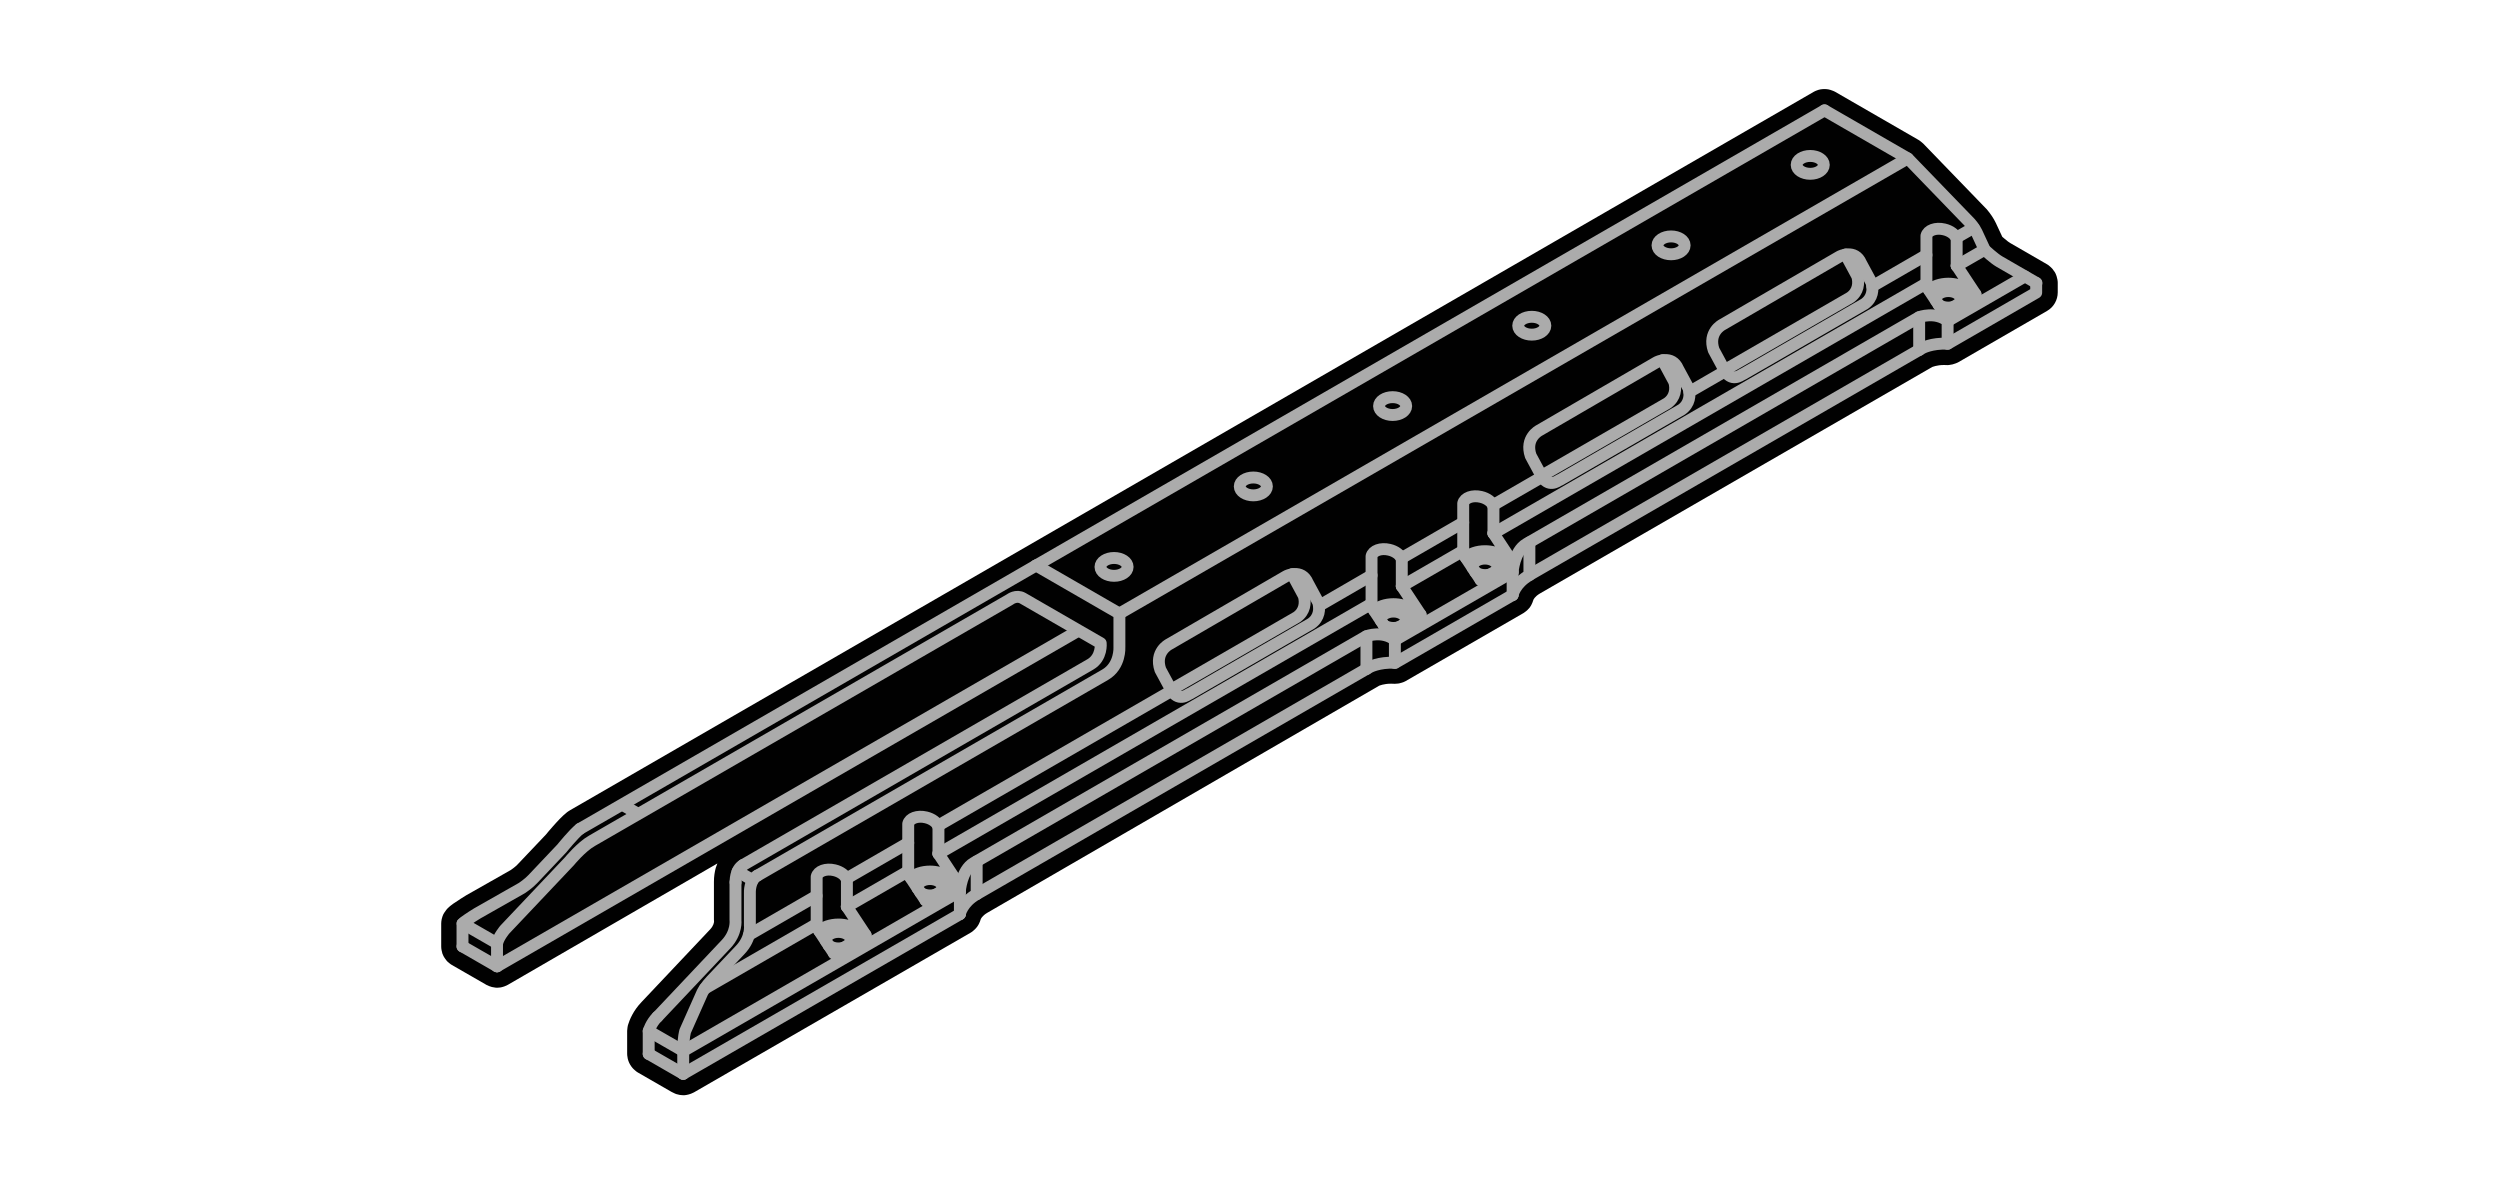 <?xml version="1.0" encoding="utf-8"?>
<!-- Generator: Adobe Illustrator 26.2.1, SVG Export Plug-In . SVG Version: 6.00 Build 0)  -->
<svg version="1.1" id="Layer_1" xmlns="http://www.w3.org/2000/svg" xmlns:xlink="http://www.w3.org/1999/xlink" x="0px" y="0px"
	 viewBox="0 0 210 100" style="enable-background:new 0 0 210 100;" xml:space="preserve">
<style type="text/css">
	.st0{fill:#010101;}
	.st1{fill:none;stroke:#ABABAB;stroke-linecap:round;stroke-linejoin:round;stroke-miterlimit:10;}
</style>
<g>
	<path class="st0" d="M57.39,92c-0.08,0-0.16-0.01-0.24-0.02c-0.03,0-0.06-0.01-0.07-0.01c-0.07-0.01-0.21-0.05-0.28-0.07
		c-0.02-0.01-0.06-0.02-0.1-0.04c-0.1-0.04-0.2-0.09-0.29-0.14l-2.83-1.63c-0.08-0.04-0.16-0.11-0.24-0.18
		c-0.07-0.06-0.14-0.12-0.21-0.2c-0.06-0.07-0.17-0.22-0.21-0.3c-0.06-0.1-0.1-0.2-0.14-0.31c-0.04-0.11-0.06-0.21-0.07-0.3
		c-0.02-0.09-0.03-0.2-0.03-0.29v-1.92c0-0.06,0.01-0.13,0.02-0.2c0.01-0.08,0.02-0.18,0.05-0.29c0.13-0.43,0.44-1.2,1.14-1.93
		c0,0,0,0,0.01-0.01l5.76-6.1c0.28-0.3,0.32-0.57,0.32-0.67c0-0.02-0.01-0.11-0.01-0.13v-3.18c0-0.45,0.06-0.84,0.16-1.2
		c0.04-0.12,0.08-0.24,0.13-0.35L42.65,82.73c-0.07,0.04-0.14,0.07-0.22,0.1c-0.03,0.01-0.05,0.02-0.07,0.03
		c-0.11,0.04-0.2,0.06-0.29,0.08c-0.02,0-0.04,0.01-0.07,0.01c-0.08,0.01-0.17,0.02-0.24,0.02c-0.09,0-0.17-0.01-0.26-0.03
		c-0.05-0.01-0.09-0.01-0.12-0.02c-0.02,0-0.11-0.02-0.21-0.06c-0.02-0.01-0.06-0.02-0.09-0.03c-0.07-0.03-0.14-0.06-0.2-0.09
		l-2.92-1.68c-0.08-0.04-0.16-0.11-0.24-0.17c-0.08-0.06-0.15-0.13-0.21-0.2c-0.06-0.07-0.17-0.23-0.22-0.31
		c-0.04-0.08-0.09-0.17-0.13-0.28c-0.02-0.07-0.05-0.2-0.07-0.29c-0.02-0.1-0.03-0.21-0.03-0.31v-1.92c0-0.05,0-0.11,0.01-0.17
		c0.01-0.13,0.04-0.22,0.05-0.27c0-0.01,0.03-0.13,0.05-0.17c0.04-0.12,0.09-0.22,0.16-0.32l0.1-0.14c0.05-0.07,0.1-0.14,0.16-0.2
		c0.03-0.03,0.12-0.11,0.15-0.14l0.12-0.1c0.14-0.11,0.26-0.2,0.41-0.29c0.26-0.18,0.59-0.39,0.9-0.58l3.72-2.11l0.21-0.15
		c0.1-0.07,0.24-0.19,0.35-0.3l2.41-2.54c0.09-0.11,0.3-0.37,0.57-0.67c0.39-0.44,0.81-0.9,1.21-1.21c0.03-0.02,0.07-0.05,0.1-0.07
		c0.05-0.04,0.11-0.07,0.16-0.1L152.36,7.71c0.08-0.04,0.17-0.09,0.27-0.12c0.08-0.03,0.17-0.06,0.28-0.08
		c0.08-0.02,0.26-0.03,0.35-0.03c0.11,0,0.22,0.01,0.33,0.03c0.13,0.03,0.23,0.06,0.3,0.09c0.08,0.03,0.17,0.06,0.24,0.1l7.02,4.05
		c0.05,0.03,0.11,0.07,0.16,0.11c0.01,0.01,0.09,0.07,0.1,0.08c0.05,0.04,0.09,0.08,0.14,0.12l5.25,5.43
		c0.02,0.02,0.08,0.08,0.08,0.08c0.33,0.39,0.59,0.78,0.77,1.16l0.54,1.16c0.05,0.04,0.09,0.08,0.14,0.12
		c0.25,0.22,0.46,0.37,0.52,0.4l3.1,1.79c0.07,0.04,0.16,0.1,0.23,0.17c0.06,0.05,0.14,0.12,0.22,0.21
		c0.06,0.07,0.16,0.22,0.21,0.29c0.03,0.05,0.09,0.16,0.14,0.32c0.03,0.09,0.05,0.19,0.07,0.28c0.02,0.09,0.03,0.2,0.03,0.28v0.81
		c0,0.64-0.34,1.24-0.9,1.56l-7.44,4.3c-0.07,0.04-0.16,0.08-0.25,0.11c-0.09,0.03-0.17,0.06-0.25,0.08
		c-0.04,0.01-0.1,0.02-0.17,0.03c-0.09,0.02-0.18,0.03-0.26,0.03l-0.28-0.01c-0.62,0-0.98,0.17-1,0.17l-32.94,19.02
		c-0.46,0.27-0.56,0.54-0.56,0.55c-0.01,0.02-0.05,0.16-0.07,0.2c-0.02,0.05-0.08,0.17-0.1,0.22c-0.02,0.04-0.08,0.14-0.11,0.18
		c-0.04,0.05-0.1,0.13-0.15,0.17c-0.03,0.04-0.1,0.11-0.18,0.17c-0.01,0.01-0.02,0.02-0.04,0.03c-0.06,0.05-0.12,0.09-0.18,0.13
		l-9.91,5.72c-0.09,0.05-0.21,0.1-0.32,0.13c-0.02,0-0.03,0.01-0.05,0.01c-0.13,0.05-0.33,0.08-0.53,0.08
		c-0.01,0-0.31-0.01-0.31-0.01c-0.63,0-0.98,0.17-1,0.17L82.94,76.67c-0.46,0.27-0.56,0.54-0.56,0.55c0,0.01-0.04,0.12-0.06,0.18
		c-0.02,0.04-0.05,0.12-0.08,0.18c0,0.01-0.01,0.01-0.01,0.02c-0.02,0.05-0.08,0.15-0.16,0.26c0,0-0.08,0.1-0.11,0.13
		c-0.06,0.07-0.11,0.11-0.17,0.16c-0.01,0.01-0.02,0.02-0.03,0.03c-0.07,0.06-0.14,0.12-0.22,0.16L58.29,91.76
		c-0.07,0.04-0.14,0.07-0.22,0.1c-0.03,0.01-0.06,0.03-0.08,0.03c-0.11,0.04-0.2,0.06-0.3,0.08c-0.02,0-0.04,0.01-0.06,0.01
		C57.55,92,57.47,92,57.39,92z"/>
	<g>
		<path class="st1" d="M131.02,40.32l10.23-5.91c0.69-0.48,0.75-1.23,0.59-1.79l0,0c0,0-0.88-1.63-0.88-1.63
			c-0.51-1.22-1.78-0.58-1.81-0.56l-9.86,5.73c0,0-1.22,0.63-0.71,2.13l0.88,1.63c0.6,1.11,1.39,0.48,1.54,0.4L131.02,40.32z"/>
		<path class="st1" d="M129.49,39.95c0.15-0.06,0.26-0.14,0.31-0.17l0.02,0l10.23-5.91c0.69-0.48,0.75-1.23,0.59-1.79l0,0
			c0,0-0.88-1.63-0.88-1.63c-0.03-0.07-0.06-0.13-0.09-0.19"/>
		<path class="st1" d="M99.91,58.29l10.23-5.91c0.69-0.48,0.75-1.23,0.59-1.79l0,0c0,0-0.88-1.63-0.88-1.63
			c-0.51-1.22-1.78-0.58-1.81-0.56l-9.86,5.73c0,0-1.22,0.63-0.71,2.13l0.88,1.63c0.6,1.11,1.39,0.48,1.54,0.4L99.91,58.29z"/>
		<path class="st1" d="M98.37,57.92c0.15-0.06,0.26-0.14,0.31-0.17l0.02,0l10.23-5.91c0.69-0.48,0.75-1.23,0.59-1.79l0,0
			c0,0-0.88-1.63-0.88-1.63c-0.03-0.07-0.06-0.13-0.09-0.19"/>
		<g>
			<path class="st1" d="M146.39,31.44l10.23-5.91c0.69-0.48,0.75-1.23,0.59-1.79l0,0c0,0-0.88-1.63-0.88-1.63
				c-0.51-1.22-1.78-0.58-1.81-0.56l-9.86,5.73c0,0-1.22,0.63-0.71,2.13l0.88,1.63c0.6,1.11,1.39,0.48,1.54,0.4L146.39,31.44z"/>
			<path class="st1" d="M144.86,31.07c0.15-0.06,0.26-0.14,0.31-0.17l0.02,0l10.23-5.91c0.69-0.48,0.75-1.23,0.59-1.79l0,0
				c0,0-0.88-1.63-0.88-1.63c-0.03-0.07-0.06-0.13-0.09-0.19"/>
		</g>
		
			<line id="XMLID_00000072275828937977244810000012133291602678792585_" class="st1" x1="164.36" y1="22.33" x2="166.7" y2="20.98"/>
		<line id="XMLID_00000041283540044911928580000002007916327171561143_" class="st1" x1="125.45" y1="44.8" x2="161.82" y2="23.8"/>
		
			<line id="XMLID_00000147926765883691807730000005514570203093295799_" class="st1" x1="117.75" y1="49.24" x2="122.91" y2="46.26"/>
		
			<line id="XMLID_00000002370349142349676580000000074071273303527047_" class="st1" x1="78.83" y1="71.71" x2="115.21" y2="50.71"/>
		<line id="XMLID_00000057840759618377449620000017099923747205789621_" class="st1" x1="71.13" y1="76.16" x2="76.29" y2="73.18"/>
		<line id="XMLID_00000147926077806392160070000001647308726558490242_" class="st1" x1="59.22" y1="83.03" x2="68.59" y2="77.62"/>
		
			<line id="XMLID_00000051380152765074709750000011705199217408026520_" class="st1" x1="164.33" y1="19.97" x2="165.78" y2="19.14"/>
		
			<line id="XMLID_00000165915236049666219810000004248710366100401286_" class="st1" x1="157.27" y1="24.05" x2="161.82" y2="21.42"/>
		
			<line id="XMLID_00000114784075360094549240000004168288854932101770_" class="st1" x1="141.91" y1="32.92" x2="144.92" y2="31.18"/>
		
			<line id="XMLID_00000148641664895046796590000003307223605197231529_" class="st1" x1="125.41" y1="42.44" x2="129.55" y2="40.05"/>
		
			<line id="XMLID_00000155126962800765306150000002940499497440293539_" class="st1" x1="117.72" y1="46.89" x2="122.91" y2="43.89"/>
		
			<line id="XMLID_00000024709447752055732800000013959108272418030736_" class="st1" x1="110.81" y1="50.88" x2="115.21" y2="48.33"/>
		<line id="XMLID_00000011726462180936600980000008889460831981052323_" class="st1" x1="78.79" y1="69.36" x2="98.43" y2="58.02"/>
		<line id="XMLID_00000019637026261243338190000005610033585288122521_" class="st1" x1="71.1" y1="73.8" x2="76.29" y2="70.8"/>
		<line id="XMLID_00000137821141181137937090000008634308947865027249_" class="st1" x1="62.93" y1="78.52" x2="68.59" y2="75.25"/>
		<line id="XMLID_00000161616305760642836200000006844208916808621701_" class="st1" x1="48.72" y1="69.62" x2="87.03" y2="47.5"/>
		<line id="XMLID_00000047760476082259384550000015219300139044344704_" class="st1" x1="41.75" y1="81.17" x2="90.36" y2="53.11"/>
		<polyline id="XMLID_00000173120568965988083350000016778010867305177485_" class="st1" points="163.6,28.88 171.04,24.58 
			171.04,23.77 		"/>
		
			<line id="XMLID_00000003104711493963724500000000766353707428913849_" class="st1" x1="163.6" y1="26.97" x2="170.09" y2="23.22"/>
		
			<line id="XMLID_00000005248235221377098830000003780399380452039612_" class="st1" x1="127.06" y1="49.98" x2="127.06" y2="48.06"/>
		<path id="XMLID_00000073703341565116894090000018378306665886948750_" class="st1" d="M127.06,49.98c0,0,0.18-0.96,1.41-1.67
			v-2.75"/>
		
			<line id="XMLID_00000092446993220619310700000004825039621230572169_" class="st1" x1="117.17" y1="55.69" x2="127.06" y2="49.98"/>
		<line id="XMLID_00000049917170286325874920000008096366866233220536_" class="st1" x1="57.39" y1="90.2" x2="80.63" y2="76.79"/>
		<line id="XMLID_00000054261397188326543890000003808302694269355659_" class="st1" x1="54.49" y1="88.53" x2="54.49" y2="86.61"/>
		<line id="XMLID_00000098199871670486906790000008251500916551813006_" class="st1" x1="57.39" y1="90.2" x2="57.39" y2="88.29"/>
		<path id="XMLID_00000152222083725235756610000017308293562058300807_" class="st1" d="M61.79,74.11c0,0-0.05-1.06,0.63-1.45"/>
		<path id="XMLID_00000062169646883230468770000005158850350101968290_" class="st1" d="M55.22,85.42l5.76-6.1
			c0.94-0.99,0.8-2.03,0.8-2.03v-3.18"/>
		<path id="XMLID_00000103979591122041709800000008664826308586386844_" class="st1" d="M63.62,73.55C62.94,73.94,62.99,75,62.99,75
			l0,0.01v2.74c0,0,0.14,1.03-0.8,2.03l-2.44,2.58c0,0-0.5,0.52-0.75,1.01l-1.44,3.24c0,0-0.17,0.52-0.17,1.67l-2.9-1.67
			c0,0,0.18-0.65,0.73-1.2"/>
		<path id="XMLID_00000001649146821670242330000002988711397262676159_" class="st1" d="M127.06,48.06c0,0,0.11-1.76,1.16-2.37
			l32.99-19.05c0,0,1.34-0.51,2.39,0.32v1.91c-1.37-0.06-2.14,0.38-2.14,0.38l-32.99,19.05"/>
		
			<line id="XMLID_00000070113415517946747410000003935942441128183201_" class="st1" x1="117.17" y1="53.77" x2="127.06" y2="48.06"/>
		<line id="XMLID_00000064337542293247191720000016175123863476153765_" class="st1" x1="57.39" y1="88.29" x2="80.63" y2="74.87"/>
		
			<line id="XMLID_00000132807415136282502800000006012407843212268185_" class="st1" x1="94.03" y1="51.54" x2="160.25" y2="13.31"/>
		<line id="XMLID_00000176010177690638824930000015901680668793843121_" class="st1" x1="87.03" y1="47.5" x2="153.26" y2="9.27"/>
		<g>
			<path id="XMLID_00000097501745362273907040000016842093721931448467_" class="st1" d="M125.21,48.24
				c-0.14,0.05-0.3,0.07-0.47,0.07c-0.33,0-0.62-0.1-0.82-0.26"/>
			<g>
				
					<line id="XMLID_00000063614793951878815260000011317673822802411426_" class="st1" x1="124.37" y1="48.72" x2="127.03" y2="47.19"/>
				<path id="XMLID_00000027568786684423548880000002167792419261262214_" class="st1" d="M123.7,47.71
					c-0.01-0.03-0.01-0.06-0.01-0.1c0-0.38,0.47-0.69,1.05-0.69s1.05,0.31,1.05,0.69c0,0.14-0.06,0.27-0.17,0.38"/>
				
					<line id="XMLID_00000168813878565362165010000012730895387989316761_" class="st1" x1="122.91" y1="46.52" x2="124.37" y2="48.72"/>
				<path id="XMLID_00000181068883736237501810000005900333931543074234_" class="st1" d="M122.91,46.52v-4.24
					c0.11-0.47,0.78-0.71,1.49-0.54c0.52,0.12,0.92,0.43,1.05,0.77v2.28"/>
				<path id="XMLID_00000171001241523364507200000009162637074418640558_" class="st1" d="M123.13,46.84
					c0.36-0.33,0.95-0.54,1.61-0.54c0.54,0,1.02,0.14,1.38,0.37l0.9,0.51l-1.58-2.39"/>
			</g>
		</g>
		<g>
			<path id="XMLID_00000134222959784199222250000007659013832042806404_" class="st1" d="M164.12,25.77
				c-0.14,0.05-0.3,0.07-0.47,0.07c-0.33,0-0.62-0.1-0.82-0.26"/>
			<g>
				
					<line id="XMLID_00000178196544468748758620000016942638747761480333_" class="st1" x1="163.28" y1="26.25" x2="165.94" y2="24.72"/>
				<path id="XMLID_00000167360895794979961910000010243700319940004754_" class="st1" d="M162.62,25.24
					c-0.01-0.03-0.01-0.06-0.01-0.1c0-0.38,0.47-0.69,1.05-0.69c0.58,0,1.05,0.31,1.05,0.69c0,0.14-0.06,0.27-0.17,0.38"/>
				
					<line id="XMLID_00000176764518121669204910000014346901571103215547_" class="st1" x1="161.82" y1="24.05" x2="163.28" y2="26.25"/>
				<path id="XMLID_00000062905796710275523640000009795699540447147677_" class="st1" d="M161.82,24.05v-4.24
					c0.11-0.47,0.78-0.71,1.49-0.54c0.52,0.12,0.92,0.43,1.05,0.77v2.28"/>
				<path id="XMLID_00000024691441058172086360000010927384598172590750_" class="st1" d="M162.05,24.37
					c0.36-0.33,0.95-0.54,1.61-0.54c0.54,0,1.02,0.14,1.38,0.37l0.9,0.51l-1.58-2.39"/>
			</g>
		</g>
		<g>
			<path id="XMLID_00000049920609510683422720000011731072776653894581_" class="st1" d="M117.51,52.68
				c-0.14,0.05-0.3,0.07-0.47,0.07c-0.33,0-0.62-0.1-0.82-0.26"/>
			<g>
				
					<line id="XMLID_00000136374945125750355230000002910907546715504017_" class="st1" x1="116.67" y1="53.17" x2="119.33" y2="51.63"/>
				<path id="XMLID_00000183949974194242503250000012631123636242798777_" class="st1" d="M116.01,52.16
					C116,52.13,116,52.1,116,52.06c0-0.38,0.47-0.69,1.05-0.69s1.05,0.31,1.05,0.69c0,0.14-0.06,0.27-0.17,0.38"/>
				
					<line id="XMLID_00000052824629688390200770000016505734281481160105_" class="st1" x1="115.21" y1="50.96" x2="116.67" y2="53.17"/>
				<path id="XMLID_00000109723205430763343730000013646450148532634764_" class="st1" d="M115.21,50.96v-4.24
					c0.11-0.47,0.78-0.71,1.49-0.54c0.52,0.12,0.92,0.43,1.05,0.77v2.28"/>
				<path id="XMLID_00000156576213914215870040000011835396190025481632_" class="st1" d="M115.44,51.29
					c0.36-0.33,0.95-0.54,1.61-0.54c0.54,0,1.02,0.14,1.38,0.37l0.9,0.51l-1.58-2.39"/>
			</g>
		</g>
		<g>
			<path id="XMLID_00000008836492281236720040000004015402874062731952_" class="st1" d="M78.59,75.15
				c-0.14,0.05-0.3,0.07-0.47,0.07c-0.33,0-0.62-0.1-0.82-0.26"/>
			<g>
				
					<line id="XMLID_00000102520997523994990190000014433194864483199673_" class="st1" x1="77.75" y1="75.64" x2="80.41" y2="74.1"/>
				<path id="XMLID_00000181790458154982987750000017718341111671109553_" class="st1" d="M77.08,74.63
					c-0.01-0.03-0.01-0.06-0.01-0.1c0-0.38,0.47-0.69,1.05-0.69s1.05,0.31,1.05,0.69c0,0.14-0.06,0.27-0.17,0.38"/>
				
					<line id="XMLID_00000090287911320807116490000011548725837009253762_" class="st1" x1="76.29" y1="73.43" x2="77.75" y2="75.64"/>
				<path id="XMLID_00000078034759441591719080000016818346411444430527_" class="st1" d="M76.29,73.43V69.2
					c0.11-0.47,0.78-0.71,1.49-0.54c0.52,0.12,0.92,0.43,1.05,0.77v2.28"/>
				<path id="XMLID_00000030470009595994992330000017737828381335776437_" class="st1" d="M76.51,73.75
					c0.36-0.33,0.95-0.54,1.61-0.54c0.54,0,1.02,0.14,1.38,0.37l0.9,0.51l-1.58-2.39"/>
			</g>
		</g>
		<g>
			<path id="XMLID_00000026864711009881990020000013558966498657867404_" class="st1" d="M70.89,79.6c-0.14,0.05-0.3,0.07-0.47,0.07
				c-0.33,0-0.62-0.1-0.82-0.26"/>
			<g>
				
					<line id="XMLID_00000153692980872622133980000010490678863394582692_" class="st1" x1="70.05" y1="80.08" x2="72.71" y2="78.55"/>
				<path id="XMLID_00000080196075776173559880000001921266233404343180_" class="st1" d="M69.39,79.07
					c-0.01-0.03-0.01-0.06-0.01-0.1c0-0.38,0.47-0.69,1.05-0.69s1.05,0.31,1.05,0.69c0,0.14-0.06,0.27-0.17,0.38"/>
				
					<line id="XMLID_00000049937687381464873120000009051746289212748722_" class="st1" x1="68.6" y1="77.88" x2="70.05" y2="80.08"/>
				<path id="XMLID_00000155824601234599508300000002007949022739190207_" class="st1" d="M68.6,77.88v-4.24
					c0.11-0.47,0.78-0.71,1.49-0.54c0.52,0.12,0.92,0.43,1.05,0.77v2.28"/>
				<path id="XMLID_00000132069325566444367290000014492689727513813382_" class="st1" d="M68.82,78.2
					c0.36-0.33,0.95-0.54,1.61-0.54c0.54,0,1.02,0.14,1.38,0.37l0.9,0.51l-1.58-2.39"/>
			</g>
		</g>
		
			<ellipse id="XMLID_00000031923016155944438030000004285439209542888352_" class="st1" cx="93.58" cy="47.62" rx="1.14" ry="0.75"/>
		
			<ellipse id="XMLID_00000062167657758758221500000009646527444137527730_" class="st1" cx="105.28" cy="40.86" rx="1.14" ry="0.75"/>
		
			<ellipse id="XMLID_00000106117040098331175730000003705079383578999989_" class="st1" cx="116.98" cy="34.11" rx="1.14" ry="0.75"/>
		
			<ellipse id="XMLID_00000079444533273357221920000003381089517972747679_" class="st1" cx="128.67" cy="27.36" rx="1.14" ry="0.75"/>
		
			<ellipse id="XMLID_00000115508179220003372510000018033142666069347201_" class="st1" cx="140.37" cy="20.61" rx="1.14" ry="0.75"/>
		
			<ellipse id="XMLID_00000101103878447686843320000000042065649352093078_" class="st1" cx="152.06" cy="13.85" rx="1.14" ry="0.75"/>
		<path id="XMLID_00000090256471231782753040000009324177828193407132_" class="st1" d="M87.03,47.5l7,4.04v2.82
			c0,0,0.1,1.57-1.2,2.32L63.62,73.55"/>
		<path id="XMLID_00000108282180355134619530000009295213484600784803_" class="st1" d="M153.26,9.27l7,4.04l5.25,5.43
			c0,0,0.34,0.38,0.52,0.76l0.69,1.49c0,0,0.78,0.73,1.24,0.99l3.1,1.79"/>
		<line id="XMLID_00000018943975636847359160000009416256399060794509_" class="st1" x1="54.49" y1="88.53" x2="57.39" y2="90.2"/>
		<line id="XMLID_00000013896604403458635870000004919451193067891124_" class="st1" x1="61.96" y1="73.2" x2="63.21" y2="73.92"/>
		<line id="XMLID_00000035519828673242129580000000852990860206311296_" class="st1" x1="52.33" y1="67.63" x2="53.54" y2="68.33"/>
		<line id="XMLID_00000116918346878870481750000004644028476800742278_" class="st1" x1="38.85" y1="79.5" x2="38.85" y2="77.58"/>
		<line id="XMLID_00000159465038112616640250000006184977343080425614_" class="st1" x1="41.75" y1="81.17" x2="41.75" y2="79.25"/>
		<line id="XMLID_00000060752955621843840820000015572873055579741074_" class="st1" x1="38.85" y1="79.5" x2="41.75" y2="81.17"/>
		<line class="st1" x1="161.21" y1="26.65" x2="161.21" y2="29.4"/>
		<line id="XMLID_00000112616008119478725220000002911257639702490762_" class="st1" x1="80.63" y1="76.78" x2="80.63" y2="74.86"/>
		<path id="XMLID_00000113348645433916564090000003978373498991345341_" class="st1" d="M80.63,76.78c0,0,0.18-0.96,1.41-1.67v-2.75
			"/>
		<path id="XMLID_00000147901956367994397560000013561030110511254198_" class="st1" d="M80.63,74.86c0,0,0.11-1.76,1.16-2.37
			l32.99-19.05c0,0,1.34-0.51,2.39,0.32v1.91c-1.37-0.06-2.14,0.38-2.14,0.38L82.04,75.11"/>
		<line class="st1" x1="114.78" y1="53.45" x2="114.78" y2="56.2"/>
		<path class="st1" d="M48.72,69.62c-0.52,0.4-1.52,1.64-1.52,1.64l-2.45,2.59c-0.37,0.39-0.9,0.74-0.9,0.74l-3.75,2.13
			c-0.56,0.34-1.2,0.78-1.24,0.85l2.9,1.67c0.11-0.53,0.65-1.16,0.65-1.16l5.43-5.74c0,0,0.98-1.2,1.88-1.71l35.12-20.28
			c0,0,0.53-0.41,1.07-0.1l6.55,3.78c0,0,0.13,1.2-0.87,1.78L62.42,72.66"/>
	</g>
</g>
</svg>
